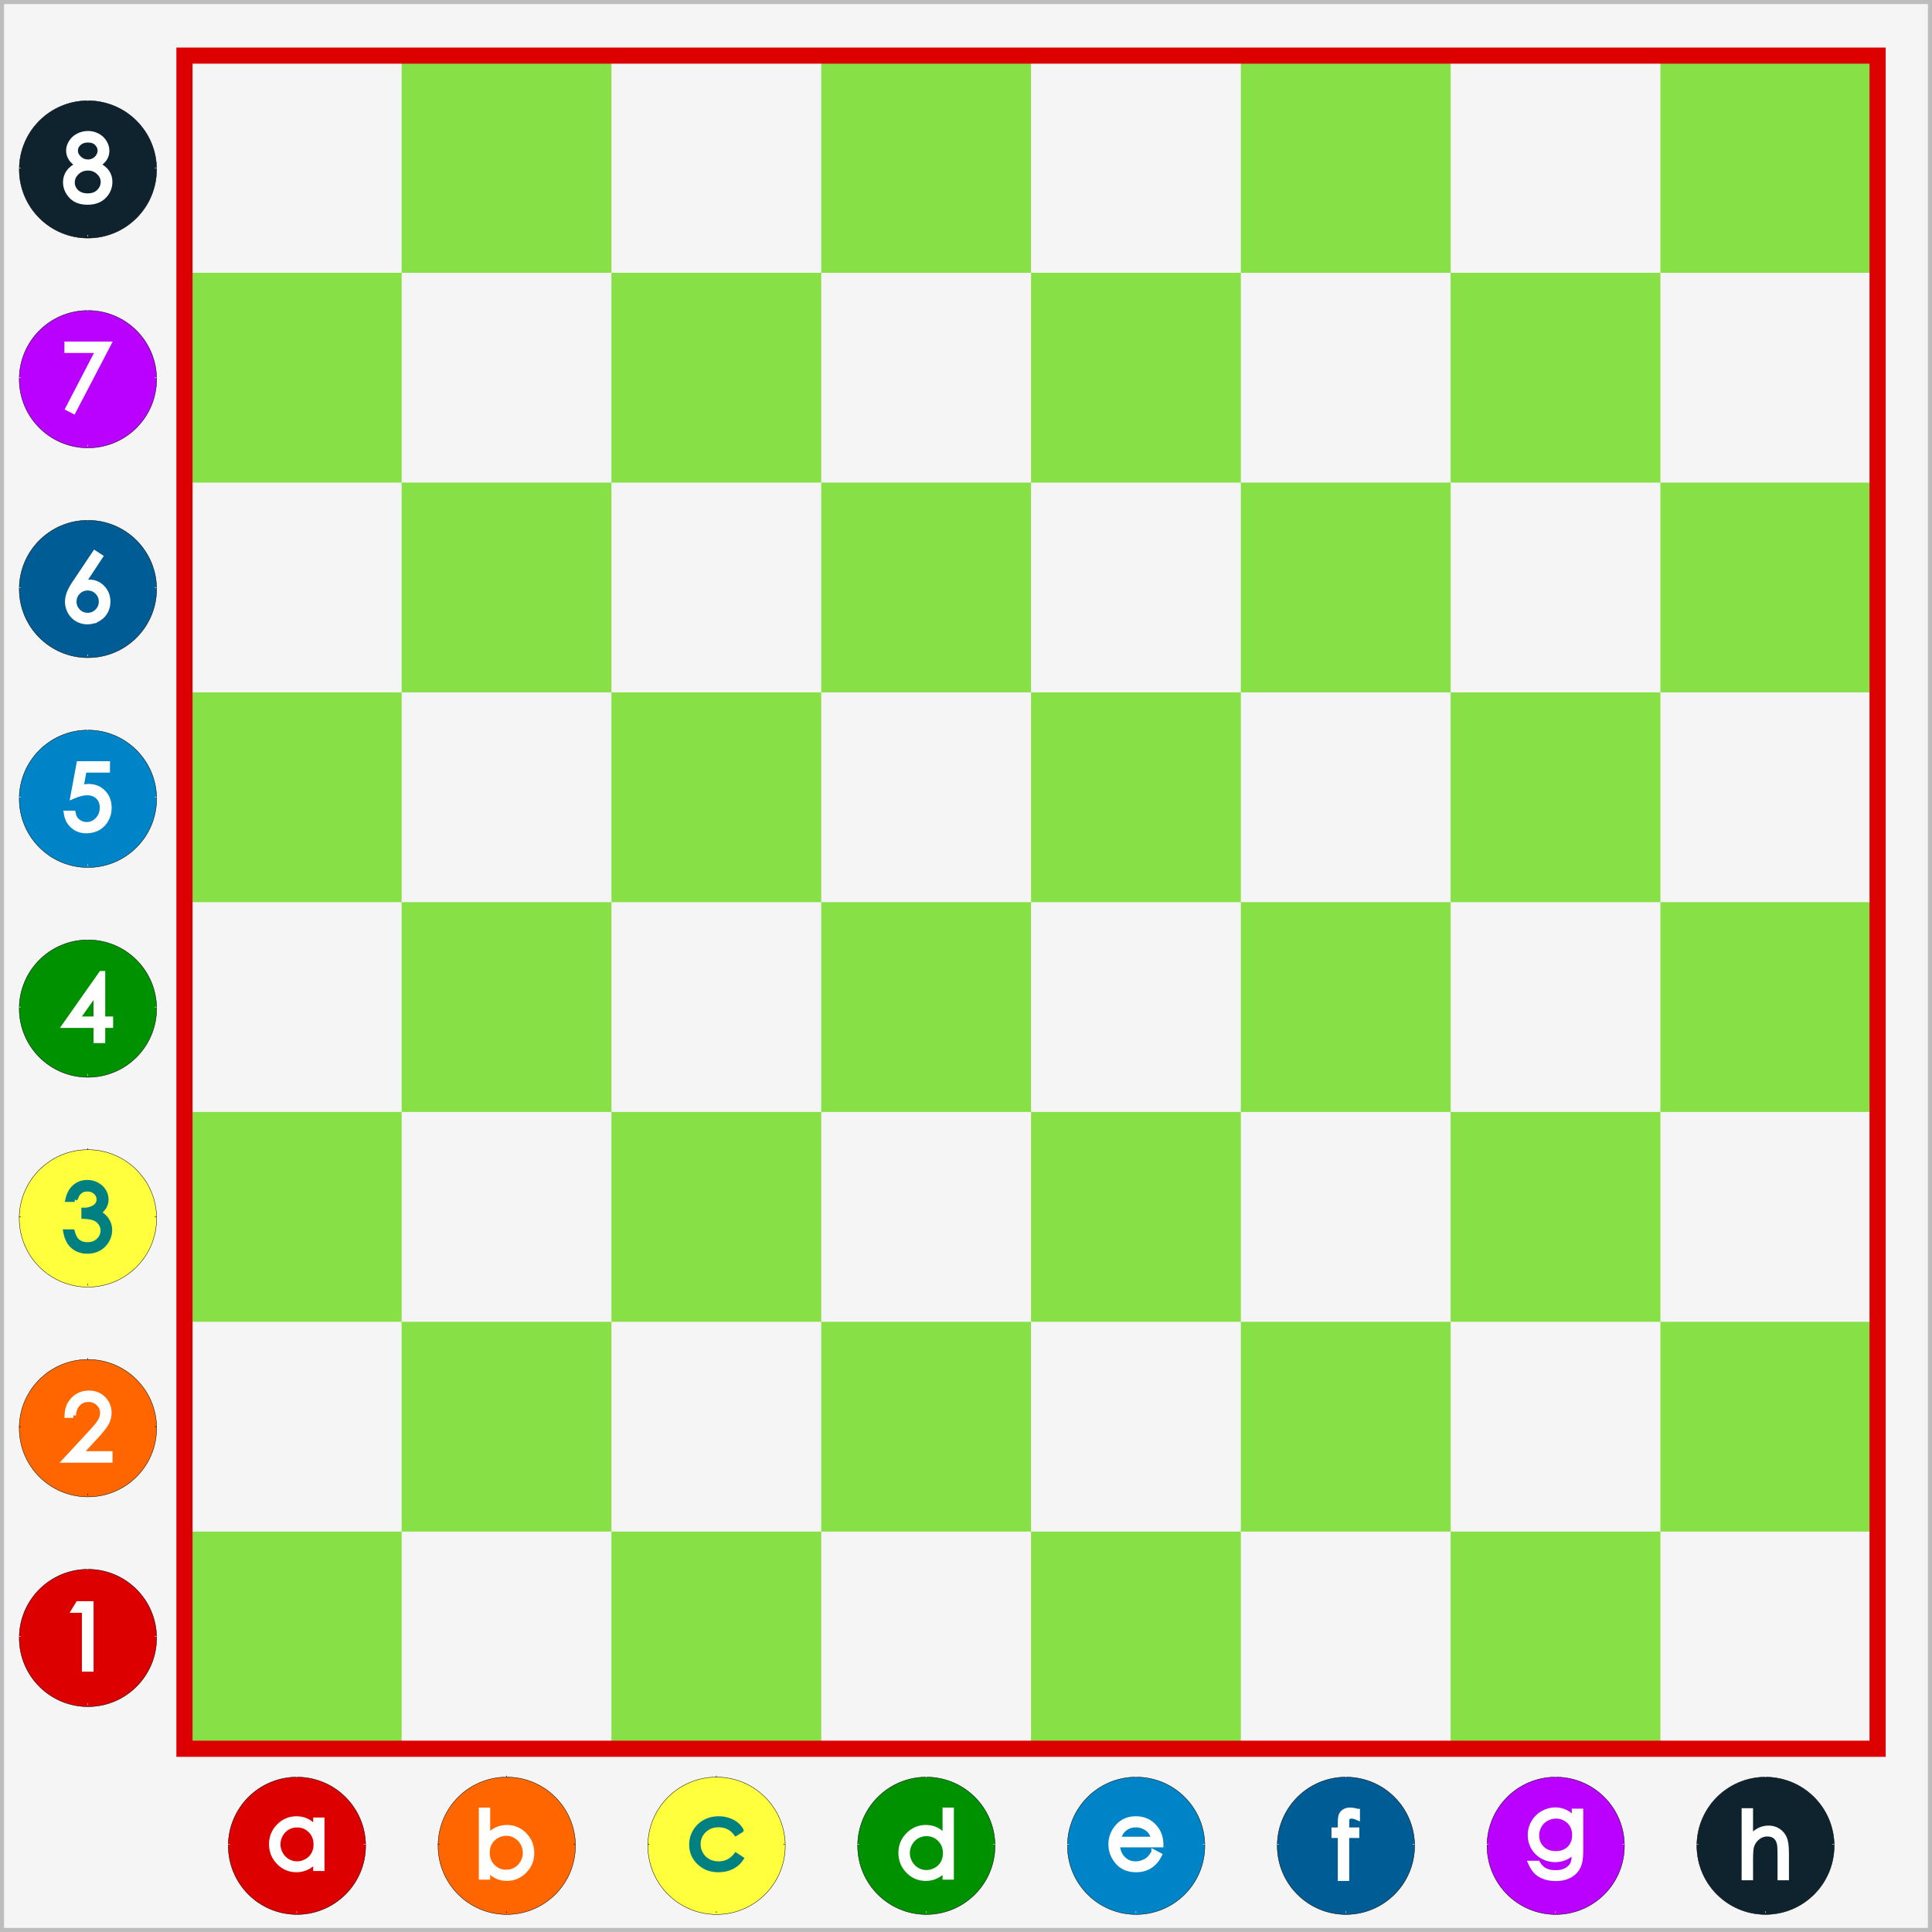 <?xml version="1.0"?>
<svg xmlns="http://www.w3.org/2000/svg" height="500" width="500" viewBox="0 0 500 500">
  <rect x="0" y="0" width="500" height="500" fill="#333333" stroke="none"/>
  <defs>
    <linearGradient id="l">
      <stop offset="0" stop-color="#fff"/>
      <stop offset="1" stop-color="#fff" stop-opacity="0"/>
    </linearGradient>
    <linearGradient id="r">
      <stop offset="0" stop-color="#50e1e5"/>
      <stop offset=".165" stop-color="#5c839a"/>
      <stop offset=".823" stop-color="#292836"/>
      <stop offset="1" stop-color="#321916"/>
    </linearGradient>
    <linearGradient id="p">
      <stop offset="0" stop-color="#fff"/>
      <stop offset="1" stop-color="#fff" stop-opacity="0"/>
    </linearGradient>
    <linearGradient id="j">
      <stop offset="0"/>
      <stop offset="1" stop-opacity="0"/>
    </linearGradient>
    <linearGradient id="m">
      <stop offset="0" stop-color="#0cf"/>
      <stop offset="1" stop-color="#04a"/>
    </linearGradient>
    <linearGradient id="o">
      <stop offset="0" stop-color="navy" stop-opacity="0"/>
      <stop offset="1" stop-color="#0cf"/>
    </linearGradient>
    <linearGradient id="i">
      <stop offset="0" stop-color="#fff"/>
      <stop offset="1" stop-color="#fff" stop-opacity="0"/>
    </linearGradient>
    <linearGradient id="h">
      <stop offset="0" stop-color="red"/>
      <stop offset="1" stop-color="maroon"/>
    </linearGradient>
    <linearGradient id="k">
      <stop offset="0" stop-color="#b3b3b3"/>
      <stop offset="1" stop-color="#fff" stop-opacity="0"/>
    </linearGradient>
    <linearGradient id="n">
      <stop offset="0" stop-color="red"/>
      <stop offset="1" stop-color="#ff0" stop-opacity="0"/>
    </linearGradient>
    <linearGradient id="q">
      <stop offset="0" stop-color="#fff"/>
      <stop offset="1" stop-color="#fff" stop-opacity="0"/>
    </linearGradient>
    <linearGradient id="f">
      <stop offset="0" stop-color="#666"/>
      <stop offset="1" stop-color="#e6e6e6"/>
    </linearGradient>
    <linearGradient id="e">
      <stop offset="0" stop-color="#fff"/>
      <stop offset="1" stop-color="#fff" stop-opacity="0"/>
    </linearGradient>
    <linearGradient id="a">
      <stop offset="0" stop-color="#fff"/>
      <stop offset="1" stop-color="#fff" stop-opacity="0"/>
    </linearGradient>
    <linearGradient id="b">
      <stop offset="0" stop-color="#fff"/>
      <stop offset="1" stop-color="#fff" stop-opacity="0"/>
    </linearGradient>
    <linearGradient id="c">
      <stop offset="0" stop-color="#fff"/>
      <stop offset="1" stop-color="#fff" stop-opacity="0"/>
    </linearGradient>
    <linearGradient id="d">
      <stop offset="0" stop-color="#fff"/>
      <stop offset="1" stop-color="#fff" stop-opacity="0"/>
    </linearGradient>
    <linearGradient id="g">
      <stop offset="0" stop-color="#fff"/>
      <stop offset="1" stop-color="#fff" stop-opacity="0"/>
    </linearGradient>
  </defs>
  <path fill="#f5f5f5" fill-rule="evenodd" stroke="#bdbdbd" stroke-width="1.053" d="M.524.527H499.47v498.946H.524z"/>
  <g fill="#87e046" fill-rule="evenodd">
    <path d="M49.651 70.6h54.295v54.294H49.651zM49.651 179.19h54.295v54.294H49.651zM49.651 287.78h54.295v54.294H49.651zM49.651 396.37h54.295v54.294H49.651zM103.946 16.304h54.295V70.6h-54.295zM103.946 124.894h54.295v54.295h-54.295zM103.946 233.484h54.295v54.295h-54.295zM103.946 342.074h54.295v54.295h-54.295zM158.241 70.6h54.295v54.294h-54.295zM158.241 179.19h54.295v54.294h-54.295zM158.241 287.78h54.295v54.294h-54.295zM158.241 396.37h54.295v54.294h-54.295zM212.536 16.304h54.295V70.6h-54.295zM212.536 124.894h54.295v54.295h-54.295zM212.536 233.484h54.295v54.295h-54.295zM212.536 342.074h54.295v54.295h-54.295zM266.831 70.6h54.295v54.294h-54.295zM266.831 179.19h54.295v54.294h-54.295zM266.831 287.78h54.295v54.294h-54.295zM266.831 396.37h54.295v54.294h-54.295zM321.126 16.304h54.295V70.6h-54.295zM321.126 124.894h54.295v54.295h-54.295zM321.126 233.484h54.295v54.295h-54.295zM321.126 342.074h54.295v54.295h-54.295zM375.417 70.6h54.295v54.294h-54.295zM375.417 179.19h54.295v54.294h-54.295zM375.417 287.78h54.295v54.294h-54.295zM375.417 396.37h54.295v54.294h-54.295zM429.712 16.304h54.295V70.6h-54.295zM429.712 124.894h54.295v54.295h-54.295zM429.712 233.484h54.295v54.295h-54.295zM429.712 342.074h54.295v54.295h-54.295z"/>
  </g>
  <path fill="none" stroke="#dc0000" stroke-width="4.185" d="M47.74 14.392h438.183v438.184H47.74z"/>
  <path d="M150 842.666c0 18.146-14.71 32.857-32.857 32.857s-32.857-14.71-32.857-32.857 14.71-32.857 32.857-32.857c18.146 0 32.857 14.71 32.857 32.857z" transform="matrix(.541 0 0 .541 13.478 21.805)" fill="#dc0000" fill-rule="evenodd" stroke="#000" stroke-width=".183"/>
  <path d="M-150.353 894.512v37.187h-4.717v-6.391c-2.005 2.438-4.255 4.272-6.75 5.503-2.496 1.23-5.224 1.845-8.187 1.845-5.263 0-9.758-1.908-13.483-5.725-3.726-3.816-5.589-8.46-5.589-13.928 0-5.355 1.88-9.935 5.64-13.74 3.76-3.805 8.283-5.708 13.57-5.708 3.053 0 5.815.65 8.288 1.948 2.472 1.299 4.642 3.247 6.511 5.845v-6.836zm-19.14 3.657c-2.667 0-5.128.655-7.384 1.965-2.255 1.31-4.05 3.15-5.383 5.52-1.333 2.37-2 4.877-2 7.52 0 2.62.673 5.127 2.017 7.52 1.345 2.392 3.15 4.255 5.418 5.588 2.267 1.333 4.7 2 7.297 2 2.62 0 5.104-.661 7.451-1.983 2.347-1.322 4.153-3.11 5.418-5.366 1.264-2.256 1.897-4.797 1.897-7.622 0-4.307-1.419-7.907-4.256-10.801s-6.329-4.34-10.476-4.34z" transform="matrix(.336 0 0 .336 133.824 170.485)" font-weight="400" font-size="70" font-family="Century Gothic" letter-spacing="0" word-spacing="0" fill="#fff" stroke="#fff" stroke-width="4"/>
  <g stroke="#fff" fill="none">
    <path d="M59.054 477.297h.394M94.148 477.297h.394" stroke-width=".132"/>
    <g>
      <path d="M76.798 495.041v-.394M76.798 459.947v-.394" stroke-width=".132"/>
    </g>
  </g>
  <path d="M150 842.666c0 18.146-14.71 32.857-32.857 32.857s-32.857-14.71-32.857-32.857 14.71-32.857 32.857-32.857c18.146 0 32.857 14.71 32.857 32.857z" transform="matrix(.541 0 0 .541 284.952 21.805)" fill="#005c94" fill-rule="evenodd" stroke="#000" stroke-width=".183"/>
  <path d="M417.362 887.813v4.682c-1.755-.752-3.259-1.128-4.512-1.128-.934 0-1.709.188-2.324.564-.615.376-1.003.81-1.162 1.3-.16.49-.24 1.794-.24 3.913v5.024h7.76v4.102h-7.794v33.086h-4.785V906.27h-4.887v-4.102h4.887v-5.81c0-2.666.245-4.569.735-5.708.49-1.14 1.322-2.057 2.495-2.752 1.174-.695 2.592-1.042 4.256-1.042 1.55 0 3.406.319 5.571.957z" transform="matrix(.336 0 0 .336 211.049 170.485)" font-weight="400" font-size="70" font-family="Century Gothic" letter-spacing="0" word-spacing="0" fill="#fff" stroke="#fff" stroke-width="4"/>
  <g stroke="#fff" fill="none">
    <path d="M330.528 477.297h.394M365.622 477.297h.394" stroke-width=".132"/>
    <g>
      <path d="M348.272 495.041v-.394M348.272 459.947v-.394" stroke-width=".132"/>
    </g>
  </g>
  <path d="M150 842.666c0 18.146-14.71 32.857-32.857 32.857s-32.857-14.71-32.857-32.857 14.71-32.857 32.857-32.857c18.146 0 32.857 14.71 32.857 32.857z" transform="matrix(.541 0 0 .541 122.068 21.805)" fill="#ffff3e" fill-rule="evenodd" stroke="#000" stroke-width=".183"/>
  <path d="M80.445 902.237l-3.794 2.358c-3.281-4.352-7.759-6.528-13.433-6.528-4.534 0-8.3 1.458-11.296 4.375-2.997 2.916-4.495 6.46-4.495 10.63 0 2.711.69 5.263 2.068 7.656 1.379 2.392 3.27 4.25 5.674 5.571 2.404 1.322 5.098 1.982 8.083 1.982 5.47 0 9.935-2.176 13.399-6.528l3.794 2.495c-1.778 2.666-4.165 4.734-7.16 6.204-2.997 1.47-6.41 2.204-10.238 2.204-5.879 0-10.755-1.868-14.629-5.605-3.873-3.737-5.81-8.283-5.81-13.638 0-3.6.906-6.944 2.717-10.031 1.812-3.088 4.301-5.498 7.468-7.23 3.168-1.731 6.711-2.597 10.63-2.597a22.7 22.7 0 017.127 1.128c2.29.752 4.232 1.732 5.827 2.94 1.595 1.207 2.951 2.745 4.068 4.614z" fill="teal" stroke="teal" transform="matrix(.336 0 0 .336 164.714 170.485)" font-weight="400" font-size="70" font-family="Century Gothic" letter-spacing="0" word-spacing="0" stroke-width="4"/>
  <g stroke="#000" fill="none">
    <path d="M167.644 477.297h.394M202.737 477.297h.395" stroke-width=".132"/>
    <g>
      <path d="M185.388 495.041v-.394M185.388 459.947v-.394" stroke-width=".132"/>
    </g>
  </g>
  <path d="M150 842.666c0 18.146-14.71 32.857-32.857 32.857s-32.857-14.71-32.857-32.857 14.71-32.857 32.857-32.857c18.146 0 32.857 14.71 32.857 32.857z" transform="matrix(.541 0 0 .541 67.773 21.805)" fill="#f60" fill-rule="evenodd" stroke="#000" stroke-width=".183"/>
  <path d="M-73.458 938.399v-51.543h4.751v20.747c2.006-2.461 4.25-4.301 6.734-5.52 2.483-1.22 5.206-1.829 8.169-1.829 5.263 0 9.758 1.908 13.484 5.725 3.725 3.817 5.588 8.448 5.588 13.894 0 5.378-1.88 9.97-5.64 13.775-3.76 3.805-8.283 5.708-13.57 5.708-3.03 0-5.775-.65-8.236-1.949-2.461-1.298-4.637-3.247-6.529-5.844v6.836zm19.141-3.658c2.666 0 5.127-.655 7.383-1.965 2.256-1.31 4.05-3.15 5.383-5.52 1.333-2.37 2-4.876 2-7.52 0-2.643-.673-5.16-2.017-7.553-1.344-2.393-3.15-4.256-5.417-5.589-2.268-1.333-4.689-2-7.264-2-2.62 0-5.11.667-7.468 2-2.358 1.333-4.17 3.128-5.435 5.384-1.264 2.256-1.896 4.796-1.896 7.622 0 4.306 1.418 7.907 4.255 10.8 2.837 2.894 6.329 4.341 10.476 4.341z" fill="#fff" stroke="#fff" transform="matrix(.336 0 0 .336 149.27 170.485)" font-weight="400" font-size="70" font-family="Century Gothic" letter-spacing="0" word-spacing="0" stroke-width="4"/>
  <g fill="none" stroke="#000">
    <path d="M113.349 477.297h.394M148.443 477.297h.394" stroke-width=".132"/>
    <g>
      <path d="M131.093 495.041v-.394M131.093 459.947v-.394" stroke-width=".132"/>
    </g>
  </g>
  <path d="M150 842.666c0 18.146-14.71 32.857-32.857 32.857s-32.857-14.71-32.857-32.857 14.71-32.857 32.857-32.857c18.146 0 32.857 14.71 32.857 32.857z" transform="matrix(.541 0 0 .541 230.657 21.805)" fill="#0084c8" fill-rule="evenodd" stroke="#000" stroke-width=".183"/>
  <path d="M306.68 919.36l4.033 2.12c-1.322 2.597-2.848 4.694-4.58 6.289a18.188 18.188 0 01-5.845 3.64c-2.165.832-4.614 1.247-7.349 1.247-6.06 0-10.8-1.988-14.218-5.964-3.418-3.976-5.127-8.47-5.127-13.484 0-4.717 1.447-8.92 4.34-12.612 3.67-4.694 8.58-7.041 14.732-7.041 6.335 0 11.393 2.404 15.176 7.212 2.689 3.395 4.056 7.633 4.101 12.715h-33.427c.09 4.33 1.47 7.878 4.135 10.647 2.666 2.768 5.959 4.152 9.878 4.152 1.892 0 3.732-.33 5.52-.99 1.789-.662 3.31-1.539 4.563-2.633 1.254-1.093 2.61-2.86 4.068-5.297zm0-10.014c-.638-2.552-1.567-4.592-2.786-6.118-1.219-1.527-2.831-2.757-4.836-3.692a14.799 14.799 0 00-6.324-1.401c-3.645 0-6.779 1.173-9.399 3.52-1.914 1.71-3.361 4.273-4.34 7.69z" transform="matrix(.336 0 0 .336 195.604 170.485)" font-weight="400" font-size="70" font-family="Century Gothic" letter-spacing="0" word-spacing="0" fill="#fff" stroke="#fff" stroke-width="4"/>
  <g stroke="#fff" fill="none">
    <path d="M276.233 477.297h.394M311.327 477.297h.394" stroke-width=".132"/>
    <g>
      <path d="M293.977 495.041v-.394M293.977 459.947v-.394" stroke-width=".132"/>
    </g>
  </g>
  <g>
    <path d="M150 842.666c0 18.146-14.71 32.857-32.857 32.857s-32.857-14.71-32.857-32.857 14.71-32.857 32.857-32.857c18.146 0 32.857 14.71 32.857 32.857z" transform="matrix(.541 0 0 .541 176.362 21.805)" fill="#009100" fill-rule="evenodd" stroke="#000" stroke-width=".183"/>
    <path d="M196.51 886.856v51.543h-4.717v-6.392c-2.005 2.438-4.255 4.272-6.75 5.503-2.495 1.23-5.224 1.846-8.186 1.846-5.264 0-9.758-1.909-13.484-5.725-3.726-3.817-5.588-8.46-5.588-13.929 0-5.354 1.88-9.935 5.64-13.74 3.759-3.805 8.282-5.708 13.569-5.708 3.053 0 5.816.65 8.288 1.948 2.473 1.3 4.643 3.247 6.511 5.845v-21.191zm-19.14 18.012c-2.666 0-5.127.655-7.383 1.966-2.256 1.31-4.05 3.15-5.383 5.52-1.334 2.37-2 4.876-2 7.52 0 2.62.672 5.126 2.017 7.519 1.344 2.392 3.15 4.255 5.417 5.588 2.267 1.333 4.7 2 7.297 2 2.62 0 5.105-.661 7.452-1.983 2.347-1.321 4.152-3.11 5.417-5.366 1.265-2.256 1.897-4.797 1.897-7.622 0-4.307-1.418-7.907-4.255-10.8-2.837-2.895-6.33-4.342-10.476-4.342z" transform="matrix(.336 0 0 .336 180.16 170.485)" font-weight="400" font-size="70" font-family="Century Gothic" letter-spacing="0" word-spacing="0" fill="#fff" stroke="#fff" stroke-width="4"/>
    <g stroke="#fff" fill="none">
      <path d="M221.938 477.297h.395M257.032 477.297h.394" stroke-width=".132"/>
      <g>
        <path d="M239.682 495.041v-.394M239.682 459.947v-.394" stroke-width=".132"/>
      </g>
    </g>
  </g>
  <g>
    <path d="M150 842.666c0 18.146-14.71 32.857-32.857 32.857s-32.857-14.71-32.857-32.857 14.71-32.857 32.857-32.857c18.146 0 32.857 14.71 32.857 32.857z" transform="matrix(.541 0 0 .541 393.541 21.805)" fill="#0e232e" fill-rule="evenodd" stroke="#000" stroke-width=".183"/>
    <path d="M623.414 887.334h4.785v21.02c1.937-2.551 4.067-4.46 6.392-5.724 2.324-1.265 4.842-1.897 7.553-1.897 2.78 0 5.247.706 7.4 2.119 2.154 1.413 3.743 3.31 4.768 5.69 1.026 2.382 1.538 6.113 1.538 11.195v19.14h-4.785v-17.74c0-4.283-.17-7.143-.512-8.578-.593-2.461-1.67-4.313-3.23-5.554-1.561-1.242-3.606-1.863-6.136-1.863-2.894 0-5.486.957-7.776 2.87-2.29 1.915-3.8 4.285-4.528 7.11-.456 1.823-.684 5.196-.684 10.117v13.638h-4.785z" transform="matrix(.336 0 0 .336 241.939 170.485)" font-weight="400" font-size="70" font-family="Century Gothic" letter-spacing="0" word-spacing="0" fill="#fff" stroke="#fff" stroke-width="4"/>
    <g stroke="#fff" fill="none">
      <path d="M439.117 477.297h.395M474.211 477.297h.394" stroke-width=".132"/>
      <g>
        <path d="M456.861 495.041v-.394M456.861 459.947v-.394" stroke-width=".132"/>
      </g>
    </g>
  </g>
  <g>
    <path d="M150 842.666c0 18.146-14.71 32.857-32.857 32.857s-32.857-14.71-32.857-32.857 14.71-32.857 32.857-32.857c18.146 0 32.857 14.71 32.857 32.857z" transform="matrix(.541 0 0 .541 339.247 21.805)" fill="#ba00ff" fill-rule="evenodd" stroke="#000" stroke-width=".183"/>
    <path d="M538.572 887.71h4.819v29.634c0 5.218-.456 9.035-1.367 11.45-1.254 3.418-3.43 6.05-6.529 7.896-3.099 1.845-6.824 2.768-11.176 2.768-3.19 0-6.056-.45-8.597-1.35-2.54-.9-4.608-2.108-6.203-3.623-1.595-1.515-3.065-3.731-4.41-6.648h5.196c1.413 2.461 3.236 4.284 5.469 5.469 2.233 1.185 5.001 1.777 8.305 1.777 3.259 0 6.01-.61 8.255-1.828 2.244-1.22 3.845-2.752 4.802-4.598.957-1.845 1.435-4.819 1.436-8.92v-1.915a18.112 18.112 0 01-6.597 5.247c-2.598 1.22-5.355 1.829-8.272 1.829-3.418 0-6.63-.85-9.638-2.547s-5.332-3.982-6.973-6.853c-1.64-2.87-2.46-6.027-2.46-9.468 0-3.44.854-6.647 2.563-9.621s4.073-5.326 7.092-7.058c3.019-1.732 6.203-2.598 9.553-2.598 2.78 0 5.372.576 7.776 1.726s4.722 3.048 6.956 5.691zm-14.117 3.657c-2.711 0-5.23.656-7.553 1.966a14.24 14.24 0 00-5.47 5.434c-1.32 2.313-1.982 4.814-1.982 7.503 0 4.079 1.368 7.45 4.102 10.117 2.734 2.666 6.278 3.999 10.63 3.999 4.398 0 7.935-1.322 10.613-3.965 2.677-2.643 4.016-6.118 4.016-10.425 0-2.802-.616-5.303-1.846-7.502s-2.974-3.936-5.23-5.213a14.547 14.547 0 00-7.28-1.914z" transform="matrix(.336 0 0 .336 226.494 170.485)" font-weight="400" font-size="70" font-family="Century Gothic" letter-spacing="0" word-spacing="0" fill="#fff" stroke="#fff" stroke-width="4"/>
    <g stroke="#fff" fill="none">
      <path d="M384.823 477.297h.394M419.916 477.297h.395" stroke-width=".132"/>
      <g>
        <path d="M402.567 495.041v-.394M402.567 459.947v-.394" stroke-width=".132"/>
      </g>
    </g>
  </g>
  <g>
    <path d="M150 842.666c0 18.146-14.71 32.857-32.857 32.857s-32.857-14.71-32.857-32.857 14.71-32.857 32.857-32.857c18.146 0 32.857 14.71 32.857 32.857z" transform="matrix(.541 0 0 .541 -40.617 -303.45)" fill="#005c94" fill-rule="evenodd" stroke="#000" stroke-width=".183"/>
    <g style="line-height:125%;-inkscape-font-specification:'Century Gothic';text-indent:0;text-align:start;text-decoration-line:none;text-transform:none;marker:none">
      <path style="marker:none" d="M352.647 1159.296l4.135 2.7-13.569 20.577c1.823-.616 3.532-.923 5.127-.923 3.988 0 7.371 1.441 10.151 4.324 2.78 2.882 4.17 6.431 4.17 10.647 0 2.893-.672 5.508-2.016 7.844-1.345 2.335-3.253 4.193-5.725 5.571a16.125 16.125 0 01-7.981 2.068c-2.757 0-5.315-.667-7.674-2-2.358-1.333-4.21-3.207-5.554-5.622a15.703 15.703 0 01-2.016-7.759c0-2.05.415-4.21 1.247-6.477.832-2.267 2.319-4.996 4.46-8.186zm-5.503 26.763c-2.917 0-5.406 1.031-7.468 3.093-2.063 2.062-3.094 4.563-3.094 7.503 0 2.917 1.031 5.406 3.094 7.468 2.062 2.062 4.551 3.093 7.468 3.093 2.916 0 5.406-1.03 7.468-3.093 2.062-2.062 3.093-4.551 3.093-7.468 0-2.94-1.03-5.44-3.093-7.503-2.062-2.062-4.552-3.093-7.468-3.093z" transform="matrix(.336 0 0 .336 -93.952 -246.365)" color="#000" font-weight="400" font-size="70" font-family="Century Gothic" letter-spacing="0" word-spacing="0" fill="#fff" stroke="#fff" stroke-width="4"/>
    </g>
    <g stroke="#fff" fill="none">
      <path d="M4.959 152.042h.394M40.052 152.042h.395" stroke-width=".132"/>
      <g>
        <path d="M22.703 169.786v-.394M22.703 134.692v-.394" stroke-width=".132"/>
      </g>
    </g>
  </g>
  <g>
    <path d="M150 842.666c0 18.146-14.71 32.857-32.857 32.857s-32.857-14.71-32.857-32.857 14.71-32.857 32.857-32.857c18.146 0 32.857 14.71 32.857 32.857z" transform="matrix(.541 0 0 .541 -40.617 -86.271)" fill="#f60" fill-rule="evenodd" stroke="#000" stroke-width=".183"/>
    <g style="line-height:125%;-inkscape-font-specification:'Century Gothic';text-indent:0;text-align:start;text-decoration-line:none;text-transform:none;marker:none">
      <path style="marker:none" d="M-126.364 1176.95h-4.82c.138-4.967 1.795-9.046 4.974-12.236 3.179-3.19 7.104-4.785 11.775-4.785 4.626 0 8.368 1.492 11.228 4.477 2.86 2.985 4.29 6.506 4.29 10.562 0 2.848-.684 5.52-2.051 8.015-1.367 2.495-4.022 5.873-7.964 10.134l-12.51 13.501h23.208v4.854h-34.145l19.209-20.747c3.896-4.17 6.431-7.264 7.605-9.28 1.173-2.017 1.76-4.142 1.76-6.375 0-2.825-1.054-5.258-3.162-7.297-2.108-2.04-4.688-3.06-7.741-3.06-3.213 0-5.885 1.072-8.016 3.214-2.13 2.142-3.344 5.15-3.64 9.023z" fill="#fff" stroke="#fff" transform="matrix(.336 0 0 .336 61.447 -29.186)" color="#000" font-weight="400" font-size="70" font-family="Century Gothic" letter-spacing="0" word-spacing="0" stroke-width="4"/>
    </g>
    <g stroke="#000" fill="none">
      <path d="M4.959 369.22h.394M40.052 369.22h.395" stroke-width=".132"/>
      <g>
        <path d="M22.703 386.965v-.394M22.703 351.871v-.394" stroke-width=".132"/>
      </g>
    </g>
  </g>
  <g>
    <path d="M150 842.666c0 18.146-14.71 32.857-32.857 32.857s-32.857-14.71-32.857-32.857 14.71-32.857 32.857-32.857c18.146 0 32.857 14.71 32.857 32.857z" transform="matrix(.541 0 0 .541 -40.617 -31.976)" fill="#dc0000" fill-rule="evenodd" stroke="#000" stroke-width=".183"/>
    <g style="line-height:125%;-inkscape-font-specification:'Century Gothic';text-indent:0;text-align:start;text-decoration-line:none;text-transform:none;marker:none">
      <path style="marker:none" d="M-238.311 1160.561h9.878v50.278h-4.99v-45.356h-7.896z" transform="matrix(.336 0 0 .336 100.297 25.11)" color="#000" font-weight="400" font-size="70" font-family="Century Gothic" letter-spacing="0" word-spacing="0" fill="#fff" stroke="#fff" stroke-width="4"/>
    </g>
    <g stroke="#fff" fill="none">
      <path d="M4.959 423.516h.394M40.052 423.516h.395" stroke-width=".132"/>
      <g>
        <path d="M22.703 441.26v-.395M22.703 406.166v-.394" stroke-width=".132"/>
      </g>
    </g>
  </g>
  <g>
    <path d="M150 842.666c0 18.146-14.71 32.857-32.857 32.857s-32.857-14.71-32.857-32.857 14.71-32.857 32.857-32.857c18.146 0 32.857 14.71 32.857 32.857z" transform="matrix(.541 0 0 .541 -40.617 -412.04)" fill="#0e232e" fill-rule="evenodd" stroke="#000" stroke-width=".183"/>
    <g style="line-height:125%;-inkscape-font-specification:'Century Gothic';text-align:start;marker:none">
      <path d="M585.94 1183.256c3.395 1.687 5.827 3.612 7.297 5.777 1.47 2.164 2.205 4.625 2.205 7.383 0 3.873-1.265 7.291-3.794 10.253-3.1 3.623-7.531 5.435-13.296 5.435-5.56 0-9.775-1.59-12.647-4.768-2.87-3.179-4.306-6.682-4.306-10.51 0-2.803.752-5.327 2.256-7.571 1.504-2.245 4.01-4.244 7.52-5.999-2.462-1.276-4.307-2.86-5.538-4.75-1.23-1.892-1.846-3.92-1.846-6.085 0-2.187.655-4.323 1.966-6.408 1.31-2.085 3.121-3.726 5.434-4.922 2.313-1.196 4.814-1.795 7.503-1.795 2.62 0 5.047.604 7.28 1.812 2.233 1.208 3.982 2.848 5.247 4.922 1.264 2.073 1.897 4.25 1.897 6.528 0 2.279-.599 4.307-1.795 6.084-1.196 1.778-2.99 3.316-5.383 4.614zm-7.486-19.072c-2.757 0-5.041.815-6.853 2.444-1.811 1.63-2.717 3.572-2.717 5.828 0 2.233.974 4.255 2.923 6.067 1.948 1.811 4.22 2.717 6.818 2.717 1.664 0 3.236-.41 4.717-1.23 1.481-.821 2.638-1.943 3.47-3.367.831-1.424 1.247-2.854 1.247-4.29 0-2.028-.82-3.896-2.461-5.605-1.64-1.71-4.022-2.564-7.144-2.564zm.24 21.602c-3.464 0-6.37 1.122-8.716 3.366-2.347 2.245-3.52 4.86-3.52 7.845 0 1.845.5 3.588 1.503 5.23 1.003 1.64 2.404 2.904 4.204 3.793 1.8.889 3.885 1.333 6.255 1.333 3.669 0 6.586-1.082 8.75-3.247 2.165-2.165 3.247-4.694 3.247-7.588 0-2.803-1.145-5.292-3.435-7.468s-5.053-3.264-8.288-3.264z" style="marker:none" overflow="visible" transform="matrix(.336 0 0 .336 -171.652 -354.954)" color="#000" font-weight="400" font-size="70" font-family="Century Gothic" letter-spacing="0" word-spacing="0" fill="#fff" stroke="#fff" stroke-width="4"/>
    </g>
    <g stroke="#fff" fill="none">
      <path d="M4.959 43.452h.394M40.052 43.452h.395" stroke-width=".132"/>
      <g>
        <path d="M22.703 61.196v-.394M22.703 26.102v-.394" stroke-width=".132"/>
      </g>
    </g>
  </g>
  <g>
    <path d="M150 842.666c0 18.146-14.71 32.857-32.857 32.857s-32.857-14.71-32.857-32.857 14.71-32.857 32.857-32.857c18.146 0 32.857 14.71 32.857 32.857z" transform="matrix(.541 0 0 .541 -40.617 -249.155)" fill="#0084c8" fill-rule="evenodd" stroke="#000" stroke-width=".183"/>
    <g style="line-height:125%;-inkscape-font-specification:'Century Gothic';text-indent:0;text-align:start;text-decoration-line:none;text-transform:none;marker:none">
      <path style="marker:none" d="M246.698 1159.929v4.785h-17.91l-2.495 13.706c2.188-.638 4.159-.957 5.913-.957 4.58 0 8.357 1.532 11.33 4.597 2.974 3.065 4.461 6.99 4.461 11.775 0 3.304-.763 6.335-2.29 9.092-1.527 2.757-3.594 4.87-6.203 6.34-2.61 1.47-5.623 2.205-9.04 2.205-4.08 0-7.52-1.248-10.323-3.743-2.803-2.495-4.478-5.725-5.025-9.69h5.162c.387 1.937 1.042 3.51 1.965 4.717.923 1.207 2.153 2.182 3.691 2.922 1.538.74 3.15 1.111 4.837 1.111 3.304 0 6.14-1.253 8.51-3.76 2.37-2.506 3.555-5.64 3.555-9.4 0-3.394-1.07-6.151-3.213-8.27-2.142-2.12-5.001-3.18-8.579-3.18-2.962 0-6.551.9-10.766 2.7l4.648-24.95z" transform="matrix(.336 0 0 .336 -55.103 -192.07)" color="#000" font-weight="400" font-size="70" font-family="Century Gothic" letter-spacing="0" word-spacing="0" fill="#fff" stroke="#fff" stroke-width="4"/>
    </g>
    <g stroke="#fff" fill="none">
      <path d="M4.959 206.337h.394M40.052 206.337h.395" stroke-width=".132"/>
      <g>
        <path d="M22.703 224.08v-.394M22.703 188.987v-.395" stroke-width=".132"/>
      </g>
    </g>
  </g>
  <g>
    <path d="M150 842.666c0 18.146-14.71 32.857-32.857 32.857s-32.857-14.71-32.857-32.857 14.71-32.857 32.857-32.857c18.146 0 32.857 14.71 32.857 32.857z" transform="matrix(.541 0 0 .541 -40.617 -140.566)" fill="#ffff3e" fill-rule="evenodd" stroke="#000" stroke-width=".183"/>
    <g style="line-height:125%;-inkscape-font-specification:'Century Gothic';text-indent:0;text-align:start;text-decoration-line:none;text-transform:none;marker:none">
      <path style="marker:none" d="M-9.7 1172.216h-5.127c.934-4.147 2.723-7.337 5.366-9.57 2.643-2.233 5.765-3.35 9.365-3.35 2.62 0 5.065.599 7.332 1.795 2.267 1.196 4.022 2.808 5.264 4.836 1.241 2.028 1.862 4.147 1.862 6.358 0 4.33-2.153 7.758-6.46 10.288 2.416.98 4.398 2.415 5.948 4.306 2.187 2.666 3.28 5.651 3.28 8.955 0 2.849-.751 5.566-2.255 8.152-1.504 2.587-3.555 4.586-6.152 5.999-2.598 1.413-5.503 2.119-8.716 2.119-4.33 0-7.941-1.248-10.835-3.743-2.894-2.495-4.785-6.158-5.674-10.988h4.922c.866 3.258 2.108 5.616 3.726 7.075 2.073 1.845 4.716 2.768 7.93 2.768 3.645 0 6.573-1.093 8.783-3.28 2.21-2.188 3.316-4.752 3.316-7.691 0-1.96-.553-3.794-1.658-5.503a10.44 10.44 0 00-4.443-3.863c-1.857-.866-4.734-1.4-8.63-1.606v-4.614c2.3 0 4.397-.405 6.288-1.214 1.892-.809 3.265-1.84 4.12-3.093.854-1.253 1.28-2.62 1.28-4.102 0-2.187-.87-4.078-2.614-5.673-1.743-1.595-3.948-2.393-6.614-2.393-2.164 0-4.033.61-5.605 1.829-1.572 1.219-2.905 3.287-4 6.203z" fill="teal" stroke="teal" transform="matrix(.336 0 0 .336 22.597 -83.48)" color="#000" font-weight="400" font-size="70" font-family="Century Gothic" letter-spacing="0" word-spacing="0" stroke-width="4"/>
    </g>
    <g stroke="#000" fill="none">
      <path d="M4.959 314.926h.394M40.052 314.926h.395" stroke-width=".132"/>
      <g>
        <path d="M22.703 332.67v-.394M22.703 297.576v-.394" stroke-width=".132"/>
      </g>
    </g>
  </g>
  <g>
    <path d="M150 842.666c0 18.146-14.71 32.857-32.857 32.857s-32.857-14.71-32.857-32.857 14.71-32.857 32.857-32.857c18.146 0 32.857 14.71 32.857 32.857z" transform="matrix(.541 0 0 .541 -40.617 -194.86)" fill="#009100" fill-rule="evenodd" stroke="#000" stroke-width=".183"/>
    <g style="line-height:125%;-inkscape-font-specification:'Century Gothic';text-indent:0;text-align:start;text-decoration-line:none;text-transform:none;marker:none">
      <path style="marker:none" d="M126.395 1159.929h1.025v35.034h6.084v4.82h-6.084v11.689h-5.024v-11.69H98.367zm-4 35.034v-20.952l-14.8 20.952z" transform="matrix(.336 0 0 .336 -16.253 -137.775)" color="#000" font-weight="400" font-size="70" font-family="Century Gothic" letter-spacing="0" word-spacing="0" fill="#fff" stroke="#fff" stroke-width="4"/>
    </g>
    <g stroke="#fff" fill="none">
      <path d="M4.959 260.631h.394M40.052 260.631h.395" stroke-width=".132"/>
      <g>
        <path d="M22.703 278.375v-.394M22.703 243.282v-.395" stroke-width=".132"/>
      </g>
    </g>
  </g>
  <g>
    <path d="M150 842.666c0 18.146-14.71 32.857-32.857 32.857s-32.857-14.71-32.857-32.857 14.71-32.857 32.857-32.857c18.146 0 32.857 14.71 32.857 32.857z" transform="matrix(.541 0 0 .541 -40.617 -357.745)" fill="#ba00ff" fill-rule="evenodd" stroke="#000" stroke-width=".183"/>
    <g style="line-height:125%;-inkscape-font-specification:'Century Gothic';text-indent:0;text-align:start;text-decoration-line:none;text-transform:none;marker:none">
      <path style="marker:none" d="M446.854 1159.929h31.89l-26.9 51.543-4.135-2.12 23.242-44.672h-24.097z" transform="matrix(.336 0 0 .336 -132.802 -300.66)" color="#000" font-weight="400" font-size="70" font-family="Century Gothic" letter-spacing="0" word-spacing="0" fill="#fff" stroke="#fff" stroke-width="4"/>
    </g>
    <g stroke="#fff" fill="none">
      <path d="M4.959 97.747h.394M40.052 97.747h.395" stroke-width=".132"/>
      <g>
        <path d="M22.703 115.491v-.394M22.703 80.397v-.394" stroke-width=".132"/>
      </g>
    </g>
  </g>
</svg>
